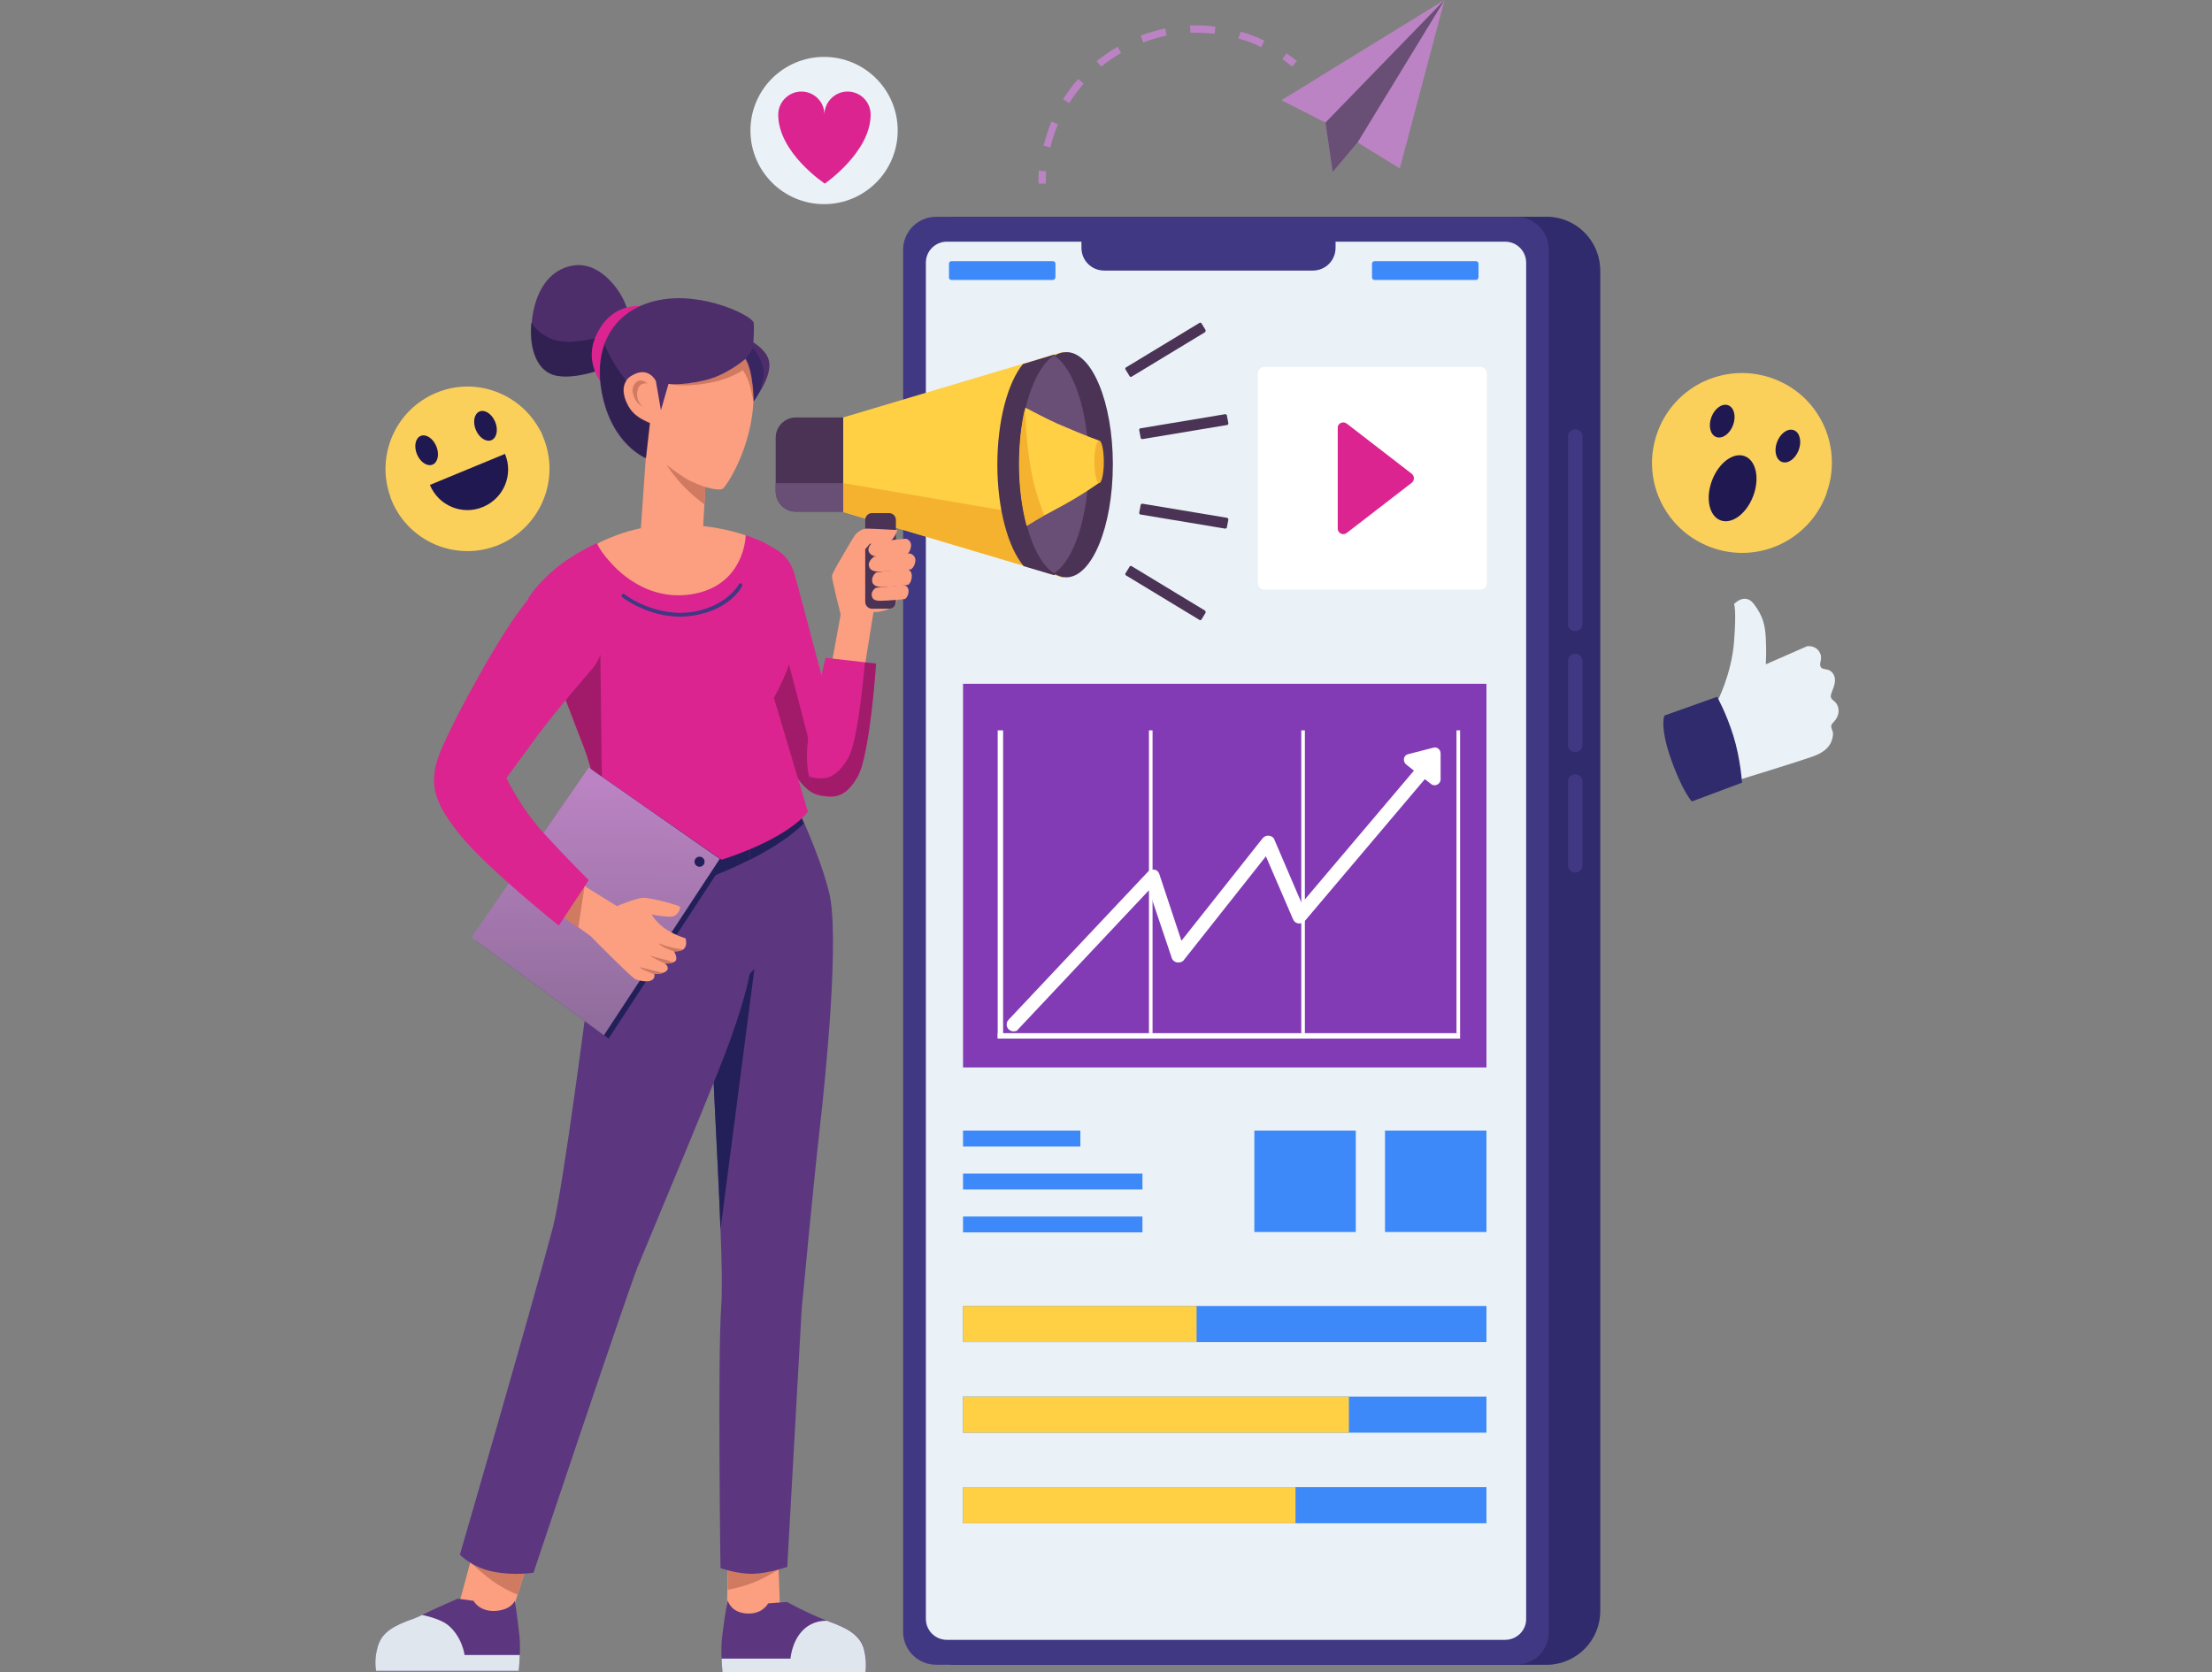 <svg fill="none" height="496" viewBox="0 0 656 496" width="656" xmlns="http://www.w3.org/2000/svg" xmlns:xlink="http://www.w3.org/1999/xlink"><rect x="0" y="0" width="656" height="496" fill="#808080" stroke="none"/><linearGradient id="a" gradientUnits="userSpaceOnUse" x1="176.142" x2="176.949" y1="322.528" y2="231.623"><stop offset="0" stop-color="#856792"/><stop offset="1" stop-color="#bb83c3"/></linearGradient><clipPath id="b"><path d="m0 0h656v496h-656z"/></clipPath><g clip-path="url(#b)"><path d="m380.023 29.725 13.06 6.637 2.141 14.666 7.386-8.778 12.525 7.707 13.274-49.992z" fill="#bb83c3"/><path d="m393.083 36.362 35.326-36.397-25.799 42.284-7.386 8.778z" fill="#694e75"/><path d="m310.12 54.453h-2.141c0-1.285 0-2.569.107-3.854l2.141.214c0 1.177-.107 2.462-.107 3.64z" fill="#bb83c3"/><path d="m311.512 43.748-2.034-.535c.642-2.462 1.392-4.817 2.355-7.172l1.927.856c-.964 2.248-1.713 4.496-2.248 6.851zm5.566-13.167-1.819-1.177c1.391-2.141 2.89-4.175 4.496-5.995l1.605 1.392c-1.498 1.82-2.997 3.747-4.282 5.781zm9.528-10.812-1.392-1.606c1.927-1.606 4.068-2.997 6.209-4.282l1.07 1.82c-2.034 1.178-4.067 2.569-5.887 4.068zm47.422-5.781c-2.141-1.071-4.389-1.927-6.744-2.569l.643-2.034c2.462.642 4.817 1.606 7.065 2.676zm-35.005-1.392-.749-2.034c2.355-.856 4.817-1.606 7.279-2.141l.429 2.141c-2.463.535-4.711 1.177-6.959 2.034zm21.196-2.569c-2.355-.321-4.817-.321-7.172-.321l-.107-2.141c2.462-.107 5.031 0 7.493.321z" fill="#bb83c3"/><path d="m383.235 19.769c-.964-.749-1.927-1.499-2.891-2.248l1.178-1.713c1.07.749 2.034 1.499 3.104 2.248z" fill="#bb83c3"/><path d="m244.392 60.555c12.061 0 21.838-9.777 21.838-21.838 0-12.061-9.777-21.838-21.838-21.838-12.06 0-21.838 9.777-21.838 21.838 0 12.061 9.778 21.838 21.838 21.838z" fill="#eaf1f7"/><path d="m258.202 34.007c0-3.854-3.105-6.851-6.852-6.851-3.746 0-6.851 3.104-6.851 6.851 0-3.854-3.104-6.851-6.851-6.851-3.746 0-6.851 3.104-6.851 6.851 0 11.347 13.809 20.446 13.809 20.446s13.596-9.313 13.596-20.446z" fill="#db248f"/><path d="m542.844 142.019c-.321 1.606-.749 3.105-1.284 4.71-5.246 13.81-20.554 20.768-34.363 15.522-13.809-5.245-20.767-20.553-15.522-34.362 0-.107.107-.214.107-.321 5.352-13.596 20.553-20.34 34.256-15.201 12.31 4.603 19.054 17.235 16.806 29.652z" fill="#fad05b"/><path d="m510.237 154.335c3.374 1.275 7.718-1.952 9.703-7.206s.859-10.547-2.515-11.821c-3.374-1.275-7.718 1.951-9.703 7.206-1.985 5.254-.859 10.547 2.515 11.821z" fill="#201851"/><path d="m508.972 129.624c1.77.669 4-.897 4.982-3.496.982-2.6.344-5.249-1.426-5.917-1.77-.669-4.001.896-4.983 3.496-.982 2.599-.343 5.249 1.427 5.917z" fill="#201851"/><path d="m528.441 137.016c1.77.668 4.001-.897 4.983-3.496.982-2.6.343-5.249-1.427-5.918-1.769-.668-4 .897-4.982 3.496-.982 2.6-.343 5.249 1.426 5.918z" fill="#201851"/><path d="m147.941 161.609c-12.417 5.139-26.655-.749-31.793-13.167-.214-.428-.321-.856-.428-1.284-4.282-12.097 1.605-25.585 13.595-30.616 11.454-4.818 24.514-.107 30.509 10.49.535.857.963 1.713 1.284 2.677 5.139 12.417-.749 26.655-13.167 31.9z" fill="#fad05b"/><path d="m128.291 137.805c1.583-.657 2.078-3.093 1.104-5.441-.974-2.349-3.048-3.72-4.631-3.063-1.584.657-2.078 3.093-1.104 5.441s3.047 3.72 4.631 3.063z" fill="#201851"/><path d="m145.743 130.558c1.584-.657 2.078-3.093 1.104-5.442-.974-2.348-3.047-3.719-4.631-3.062s-2.078 3.093-1.104 5.441 3.047 3.719 4.631 3.063z" fill="#201851"/><path d="m149.761 134.633c2.569 6.102-.321 13.167-6.53 15.736-6.101 2.569-13.167-.321-15.736-6.53z" fill="#201851"/><path d="m509.231 208.175s4.282-8.136 5.031-17.877c.75-9.635 0-11.133 0-11.133s3.212-3.533 5.888 0c2.676 3.532 3.318 6.209 3.532 10.169.215 3.961 0 7.708 0 7.708l12.204-5.353s2.355-.428 3.64 1.606c1.284 2.034-.214 3.319.428 4.496.642 1.178 2.462.107 3.747 2.141 1.498 2.462-.964 5.567-.75 6.744.214 1.178 1.606 1.178 2.141 2.998s-.214 3.425-1.498 4.71c-1.285 1.284.214 2.034 0 3.639-.215 1.606-.75 4.497-5.888 6.316-5.138 1.82-21.945 6.959-21.945 6.959z" fill="#eaf1f7"/><path d="m509.231 206.677s2.676 4.71 4.817 11.561 2.569 13.916 2.569 13.916l-14.88 5.567s-2.89-2.997-6.422-13.274c-3.105-9.099-1.713-12.204-1.713-12.204z" fill="#302b6c"/><path d="m458.597 493.781h-174.704c-8.885 0-15.95-7.172-15.95-15.95v-397.579c0-8.885 7.172-15.95 15.95-15.95h174.704c8.885 0 15.95 7.172 15.95 15.95v397.579c0 8.885-7.172 15.95-15.95 15.95z" fill="#403882"/><path d="m458.597 493.781h-174.704c-8.885 0-15.95-7.172-15.95-15.95v-397.579c0-8.885 7.172-15.95 15.95-15.95h174.704c8.885 0 15.95 7.172 15.95 15.95v397.579c0 8.885-7.172 15.95-15.95 15.95z" fill="#232059" opacity=".54"/><path d="m467.268 187.194h-.214c-1.178 0-2.034-.964-2.034-2.034v-55.773c0-1.177.963-2.033 2.034-2.033h.214c1.177 0 2.034.963 2.034 2.033v55.773c0 1.177-.964 2.034-2.034 2.034z" fill="#403882"/><path d="m467.268 223.055h-.214c-1.178 0-2.034-.964-2.034-2.034v-25.05c0-1.177.963-2.033 2.034-2.033h.214c1.177 0 2.034.963 2.034 2.033v25.05c0 1.177-.964 2.034-2.034 2.034z" fill="#403882"/><path d="m467.268 258.81h-.214c-1.178 0-2.034-.964-2.034-2.034v-25.05c0-1.177.963-2.034 2.034-2.034h.214c1.177 0 2.034.964 2.034 2.034v25.05c0 1.07-.964 2.034-2.034 2.034z" fill="#403882"/><path d="m449.605 493.781h-172.028c-5.352 0-9.741-4.389-9.741-9.741v-409.997c0-5.353 4.389-9.741 9.741-9.741h172.028c5.352 0 9.741 4.389 9.741 9.741v410.104c0 5.352-4.389 9.634-9.741 9.634z" fill="#403882"/><path d="m446.393 486.395h-165.604c-3.426 0-6.209-2.783-6.209-6.208v-402.29c0-3.426 2.783-6.209 6.209-6.209h165.604c3.426 0 6.209 2.783 6.209 6.209v402.397c0 3.318-2.783 6.101-6.209 6.101z" fill="#eaf1f7"/><g fill="#3d89fa"><path d="m285.606 387.375h155.221v10.705h-155.221z"/><path d="m285.606 414.244h155.221v10.705h-155.221z"/><path d="m285.606 441.113h155.221v10.705h-155.221z"/><path d="m312.261 83.035h-30.081c-.428 0-.749-.321-.749-.749v-4.068c0-.428.321-.749.749-.749h30.081c.428 0 .749.321.749.749v4.068c-.107.428-.428.749-.749.749z"/><path d="m437.722 83.035h-30.08c-.429 0-.75-.321-.75-.749v-4.068c0-.428.321-.749.75-.749h30.08c.428 0 .75.321.75.749v4.068c-.107.428-.322.749-.75.749z"/><path d="m285.606 335.35h34.791v4.71h-34.791z"/><path d="m285.606 348.088h53.203v4.71h-53.203z"/><path d="m285.606 360.827h53.203v4.71h-53.203z"/><path d="m410.746 335.35h30.081v30.08h-30.081z"/><path d="m371.994 335.35h30.081v30.08h-30.081z"/></g><path d="m439.007 174.883h-64.015c-1.071 0-1.927-.856-1.927-1.927v-62.195c0-1.071.856-1.927 1.927-1.927h64.015c1.07 0 1.927.856 1.927 1.927v62.195c0 1.071-.857 1.927-1.927 1.927z" fill="#fff"/><path d="m399.399 125.641 19.269 14.879c.856.643.856 2.034 0 2.677l-19.269 14.879c-1.071.857-2.676.107-2.676-1.284v-29.867c-.107-1.284 1.498-2.141 2.676-1.284z" fill="#db248f"/><path d="m285.606 387.375h69.261v10.705h-69.261z" fill="#ffcf44"/><path d="m285.606 414.244h114.435v10.705h-114.435z" fill="#ffcf44"/><path d="m285.606 441.113h98.592v10.705h-98.592z" fill="#ffcf44"/><path d="m285.606 202.823h155.221v113.793h-155.221z" fill="#823bb5"/><path d="m295.883 216.632h1.605v91.312h-1.605z" fill="#fff"/><path d="m295.883 306.446h137.129v1.606h-137.129z" fill="#fff"/><path d="m340.736 216.632h1.071v89.814h-1.071z" fill="#fff"/><path d="m385.911 216.632h1.07v89.814h-1.07z" fill="#fff"/><path d="m431.942 216.632h1.07v89.814h-1.07z" fill="#fff"/><path d="m300.593 305.911c-.535 0-1.071-.214-1.392-.536-.856-.749-.856-2.14-.107-2.89l41.321-43.89c.535-.535 1.285-.749 1.927-.642.749.107 1.284.642 1.499 1.392l6.53 19.697 24.085-30.402c.429-.536 1.178-.857 1.927-.75.75.107 1.392.536 1.606 1.285l8.029 18.733 33.72-39.822c.749-.856 2.034-.963 2.89-.214.857.75.964 2.034.215 2.891l-35.862 42.391c-.428.535-1.177.856-1.927.749-.749-.107-1.284-.535-1.605-1.284l-8.029-18.627-24.3 30.723c-.428.642-1.285.856-2.034.749s-1.392-.642-1.606-1.391l-6.744-20.018-38.966 41.428c0 .214-.535.428-1.177.428z" fill="#fff"/><path d="m417.597 223.697 7.494-1.927c1.07-.321 2.141.535 2.141 1.713v7.707c0 1.392-1.713 2.248-2.784 1.392l-7.386-5.781c-1.178-.963-.857-2.783.535-3.104z" fill="#fff"/><path d="m389.336 80.252h-61.874c-3.747 0-6.744-2.997-6.744-6.744v-8.457h75.362v8.457c0 3.747-2.997 6.744-6.744 6.744z" fill="#403882"/><path d="m231.332 477.616s-3.853 3.533-9.42 2.998c-5.566-.535-6.316-2.998-6.316-2.998l.107-5.994.214-8.243 14.987.428v1.606z" fill="#fb9f80"/><path d="m231.011 465.413c-1.927 1.285-6.102 3.747-10.598 5.032-2.034.535-3.532.963-4.603 1.07l.214-8.243 14.987.429z" fill="#d07a62"/><path d="m243.108 334.707c-1.927 16.914-5.353 53.524-5.353 53.524l-4.282 76.54s-5.566 1.927-10.169 2.034c-4.71.107-9.635-1.713-9.635-1.713s-.856-62.409.214-77.503c.322-4.496.215-13.06-.214-23.015-.856-23.23-2.783-54.488-2.783-61.982 0-.642 0-1.284 0-2.034-.107-9.099-.535-29.117-.856-40.143-.107-4.603-.214-7.6-.214-7.6s22.373-11.883 26.119-14.238c0 0 1.071 2.141 2.57 5.567 2.248 5.138 5.459 12.953 7.386 20.553 3.104 12.739-.856 53.096-2.783 70.01z" fill="#5c3780"/><path d="m223.732 287.392-10.063 77.289c-.856-23.23-2.783-54.488-2.783-61.981 0-.643 0-1.285 0-2.034z" fill="#232059"/><path d="m238.398 244.251c-2.784 2.783-10.812 9.527-28.475 16.271-.107-4.603-.215-7.6-.215-7.6s22.374-11.882 26.12-14.237c0 0 1.071 2.141 2.57 5.566z" fill="#232059"/><path d="m256.596 496.35h-42.284s-.215-1.819-.322-4.389c-.107-2.248-.107-4.924.322-7.707.749-5.995 1.498-9.527 1.498-9.527s.857 3.532 5.567 3.853c4.817.321 6.423-2.997 6.423-2.997l5.566-.428s6.209 3.425 11.883 5.566c.107 0 .214.107.321.107 5.78 2.034 9.42 4.068 10.705 8.136.963 4.175.321 7.386.321 7.386z" fill="#5c3780"/><path d="m256.596 496.351h-42.284s-.214-1.82-.321-4.389h20.446s.321-4.71 3.318-8.029c1.392-1.606 3.854-3.211 7.387-3.211.107 0 .214.107.321.107 5.78 2.034 9.42 4.068 10.705 8.135 1.07 4.175.428 7.387.428 7.387z" fill="#e0e6ee"/><path d="m156.291 464.343-2.783 8.671-3.426 10.598s-5.245.535-8.885-.75c-3.639-1.284-5.78-4.496-5.78-4.496l4.067-14.987 1.071-4.067z" fill="#fb9f80"/><path d="m156.291 464.343-2.783 8.671c-1.071-.428-2.462-1.07-4.389-2.141-4.175-2.355-7.815-5.78-9.527-7.386l1.07-4.068z" fill="#d07a62"/><path d="m222.447 245.749v42.284s-.749 6.102-5.78 20.125c-5.032 14.024-23.979 58.77-27.619 67.762-3.532 8.992-30.83 90.564-30.83 90.564s-5.781.963-11.989-.322c-6.209-1.177-9.849-5.031-9.849-5.031s20.661-70.973 27.512-96.772c3.104-11.561 10.062-66.37 12.524-84.247.643-4.818 1.392-9.099 2.141-12.846 2.034-10.063 3.961-15.843 3.961-15.843z" fill="#5c3780"/><path d="m222.447 245.749v9.206c-5.566 2.783-12.738 5.888-21.838 8.778-7.814 2.462-15.201 3.533-21.838 3.64 2.034-10.063 3.961-15.843 3.961-15.843z" fill="#232059"/><path d="m154.15 490.891c-.107 2.783-.321 4.71-.321 4.71h-42.284s-.75-3.211.535-7.386 4.817-6.102 10.705-8.136c.856-.321 1.606-.642 2.355-1.07 4.389-2.141 10.598-4.818 10.598-4.818l4.71.643s1.606 3.211 6.423 2.997c4.817-.321 5.78-2.997 5.78-2.997s.536 2.676 1.178 8.564c.428 2.676.428 5.352.321 7.493z" fill="#5c3780"/><path d="m154.15 490.891c-.107 2.783-.321 4.71-.321 4.71h-42.284s-.75-3.211.535-7.386 4.817-6.102 10.705-8.136c.856-.321 1.606-.642 2.355-1.07 3.104.642 6.102 1.713 7.707 2.997 4.282 3.533 4.925 8.885 4.925 8.885z" fill="#e0e6ee"/><path d="m363.859 126.069-25.05 4.175c-.214 0-.535-.107-.535-.428l-.428-2.248c0-.215.107-.536.428-.536l25.05-4.175c.214 0 .535.107.535.429l.428 2.248c0 .214-.107.535-.428.535z" fill="#4b3355"/><path d="m357.329 98.557-21.731 13.167c-.214.107-.535.107-.642-.214l-1.178-1.927c-.107-.214-.107-.535.214-.642l21.731-13.167c.214-.107.535-.107.642.214l1.178 1.927c0 .214 0 .535-.214.642z" fill="#4b3355"/><path d="m363.859 153.58-25.05-4.175c-.214 0-.535.107-.535.428l-.428 2.249c0 .214.107.535.428.535l25.05 4.175c.214 0 .535-.107.535-.429l.428-2.248c0-.214-.107-.428-.428-.535z" fill="#4b3355"/><path d="m357.329 181.092-21.731-13.167c-.214-.107-.535-.107-.642.214l-1.178 1.927c-.107.214-.107.536.214.643l21.731 13.167c.214.107.535.107.642-.214l1.178-1.927c0-.214 0-.536-.214-.643z" fill="#4b3355"/><path d="m250.066 123.821v27.94h-14.024c-3.318 0-5.994-2.676-5.994-5.995v-15.95c0-3.318 2.676-5.995 5.994-5.995z" fill="#4b3355"/><path d="m315.366 104.338v67.012l-2.784-.856-8.992-2.676-53.524-15.95v-28.047l53.417-15.95 9.206-2.784z" fill="#ffcf44"/><path d="m315.366 154.437v16.913l-2.784-.856-8.992-2.676-53.524-15.95v-8.564z" fill="#f4b22f"/><path d="m330.031 137.737c0 18.52-6.208 33.506-13.809 33.506-1.177 0-2.462-.428-3.533-1.07-3.318-2.141-6.208-7.279-8.028-14.131-1.392-5.245-2.248-11.454-2.248-18.198 0-6.102.642-11.882 1.82-16.807 1.819-7.6 4.817-13.274 8.456-15.522 1.178-.749 2.356-1.07 3.533-1.07 7.601-.107 13.809 14.88 13.809 33.292z" fill="#4b3355"/><path d="m315.366 107.228v61.125c-.857.964-1.82 1.713-2.784 2.248l-8.992-2.676c-4.603-5.46-7.814-16.914-7.814-30.081 0-13.06 3.104-24.407 7.6-29.866l9.206-2.784c1.071.429 1.927 1.071 2.784 2.034z" fill="#4b3355"/><path d="m322.859 137.737c0 15.522-4.389 28.582-10.277 32.329-5.887-3.747-10.276-16.807-10.276-32.329s4.389-28.582 10.276-32.329c5.888 3.747 10.277 16.807 10.277 32.329z" fill="#694e75"/><path d="m325.963 130.672v12.525s-5.031 3.747-13.167 8.028c-.963.536-1.926 1.071-2.997 1.606-1.713.964-3.533 2.034-5.245 3.105-1.392-5.246-2.248-11.455-2.248-18.199 0-6.101.642-11.882 1.82-16.806 2.89 1.498 6.101 3.211 9.42 4.71 8.885 3.854 12.417 5.031 12.417 5.031z" fill="#ffcf44"/><path d="m309.692 152.831c-1.713.964-3.533 2.034-5.245 3.105-1.392-5.246-2.248-11.455-2.248-18.199 0-6.101.642-11.882 1.819-16.806 0 0 0 11.668 2.677 22.908 1.177 4.068 2.141 6.958 2.997 8.992z" fill="#f4b22f"/><path d="m325.963 143.304c.769 0 1.392-2.828 1.392-6.316s-.623-6.316-1.392-6.316c-.768 0-1.391 2.828-1.391 6.316s.623 6.316 1.391 6.316z" fill="#f4b22f"/><path d="m250.066 143.304v8.457h-14.024c-3.318 0-5.994-2.677-5.994-5.995v-2.462z" fill="#694e75"/><path d="m243.964 236.008c-.321 0-.642-.107-.963-.107-4.925-1.07-8.564-7.386-12.953-17.663-4.282-10.169-9.635-34.148-10.384-39.394-.321-2.248-.642-5.566-.107-8.563.642-3.961 2.569-7.387 7.708-7.815 2.783-.214 6.637 2.248 8.242 7.493 1.606 5.246 15.094 56.629 15.522 59.734.429 2.89-2.676 6.637-7.065 6.315z" fill="#db248f"/><path d="m243.964 236.008c-.321 0-.642-.107-.963-.107-4.925-1.071-8.564-7.386-12.953-17.663-4.282-10.17-9.635-34.149-10.384-39.394-.321-2.248-.642-5.567-.107-8.564.321-.107.642-.107.963-.107 2.784-.214 6.637 2.248 8.243 7.493 1.499 4.818 13.167 49.564 15.201 58.342z" fill="#a21b6a"/><path d="m245.784 201.538 3.533-19.268s-2.677-10.384-2.57-11.455c.107-1.07 3.747-6.851 3.747-6.851l17.342-2.676s-1.82 17.77-2.141 17.984c-.856.643-1.392 1.499-4.817 2.141-1.285.214-1.82.107-1.82.107l-2.997 18.52z" fill="#fb9f80"/><path d="m263.661 180.556h-5.031c-1.178 0-2.034-.963-2.034-2.033v-24.301c0-1.177.963-2.034 2.034-2.034h5.031c1.178 0 2.034.964 2.034 2.034v24.301c0 1.07-.856 2.033-2.034 2.033z" fill="#4b3355"/><path d="m255.418 164.285 2.569-2.997s3.105.214 5.139-.321 2.997-3.747 2.997-3.747-7.707-.428-8.992-.428-2.248.642-3.211 1.499c-.964.856-6.316 10.705-6.316 10.705s2.89.428 5.566-.643c2.569-1.07 2.248-4.068 2.248-4.068z" fill="#fb9f80"/><path d="m258.951 160.752s-1.606 1.178-1.392 2.57c.321 1.391 1.82 1.819 3.319 1.819 1.498 0 7.707-.535 8.028-.642.322-.107 1.178-1.177 1.285-2.569.107-1.499-1.178-2.141-1.606-2.141s-9.634.963-9.634.963z" fill="#fb9f80"/><path d="m259.165 165.141s-1.713 1.178-1.499 2.569c.322 1.82 1.927 1.82 3.64 1.82s8.35-.535 8.778-.642 1.285-1.178 1.392-2.569c.107-1.499-1.285-2.141-1.713-2.141s-10.598.963-10.598.963z" fill="#fb9f80"/><path d="m259.7 174.348s-1.391.963-1.177 2.248c.214 1.606 1.605 1.606 2.89 1.606s6.637-.428 6.958-.536c.321-.107 1.071-1.07 1.071-2.248.107-1.284-.964-1.819-1.392-1.819-.321 0-8.35.749-8.35.749z" fill="#fb9f80"/><path d="m259.914 169.745s-1.284.856-1.284 2.355c0 1.713 1.713 2.034 3.104 2.034 1.392 0 7.173-.536 7.494-.643.428-.107 1.177-1.177 1.177-2.569.107-1.498-1.07-2.141-1.498-2.141-.429 0-8.993.964-8.993.964z" fill="#fb9f80"/><path d="m240.11 216.525c1.178-6.316 4.71-21.41 4.71-21.41l14.987 1.713s-1.82 27.19-5.459 33.506c-3.64 6.423-7.065 6.209-10.491 5.781-3.426-.642-5.888-8.778-3.747-19.59z" fill="#db248f"/><path d="m259.807 196.828s-1.82 27.19-5.459 33.506c-3.64 6.423-7.065 6.209-10.491 5.674-1.713-.214-3.211-2.355-3.961-5.781.321.214.643.321 1.071.428 3.425.536 6.744.643 10.49-5.673 2.677-4.603 4.282-20.339 5.032-28.475z" fill="#a21b6a"/><path d="m174.168 163s10.17-7.065 25.05-7.386c16.271-.321 25.906 4.817 25.906 4.817s-3.747 17.77-22.16 19.055c-19.482 1.606-28.796-16.486-28.796-16.486z" fill="#fb9f80"/><path d="m239.575 240.718s-4.282 6.958-23.765 13.702-35.861 2.248-35.861 2.248-.321-4.817-1.285-11.454c-1.07-7.279-2.783-16.699-5.78-24.3-1.499-3.747-3.212-8.457-5.139-13.381l-1.177-3.104-1.392-3.64-2.141-5.781c-3.532-9.527-6.423-17.449-6.423-17.449s2.462-4.389 8.885-9.527c4.925-3.961 11.562-6.958 11.562-6.958s.642 2.248 4.71 6.53 11.454 9.741 21.517 8.885c17.663-1.606 17.877-17.77 17.877-17.77s2.676.963 4.603 1.82c1.927.856 5.031 2.89 5.031 2.89l-1.606 12.096s4.604 15.737 5.246 18.52-4.924 12.953-4.924 12.953z" fill="#db248f"/><path d="m201.787 182.912c-9.849 0-17.128-5.674-17.235-5.781-.214-.214-.321-.535-.107-.749s.535-.321.749-.107c.107.107 9.635 7.386 21.303 5.031 9.313-1.927 12.632-7.921 12.632-8.028.107-.215.428-.322.749-.215.214.108.321.429.214.75s-3.425 6.637-13.381 8.564c-1.713.321-3.425.535-4.924.535z" fill="#403882"/><path d="m178.664 245.214c-1.07-7.279-2.783-16.699-5.78-24.3-1.499-3.746-3.212-8.457-5.139-13.381l-1.177-3.104-1.392-3.64-2.141-5.781 14.987-2.89z" fill="#a21b6a"/><path d="m175.988 228.621 38.859 26.976-34.363 52.454-39.287-29.01z" fill="#232059"/><path d="m174.597 227.658 38.858 27.084-34.362 52.346-39.287-29.01z" fill="url(#a)"/><path d="m207.46 257.097c.828 0 1.499-.671 1.499-1.499 0-.827-.671-1.498-1.499-1.498-.827 0-1.498.671-1.498 1.498 0 .828.671 1.499 1.498 1.499z" fill="#232059"/><path d="m203.179 280.969c-.108.214-.322.428-.536.642-1.07.749-2.783.535-2.783.535s1.178 1.82.535 2.783c-.107.214-.321.321-.535.428-.963.536-2.676.429-2.676.429s1.606 1.177.428 2.248c-.214.214-.535.321-.749.428-1.285.535-2.891.321-2.891.321.107.107.429 1.285-.642 1.927-1.177.749-3.64.214-4.817-.214-1.178-.428-13.381-12.846-13.381-12.846l-3.533-2.569-6.316-4.496 5.567-9.206v-.108l12.096 7.494s5.246-2.248 7.708-2.462c2.462-.107 10.812 2.248 11.026 2.676.214.321-.535 2.676-2.462 2.89s-5.995-.642-5.995-.642 1.606 2.783 4.603 4.603 5.46 2.462 5.46 2.462.535 1.499-.107 2.677z" fill="#fb9f80"/><path d="m202.536 281.611c-1.07.749-2.783.535-2.783.535s-1.071-.321-2.462-.963c-1.392-.643-2.034-1.392-2.034-1.392s3.104 1.178 5.673 1.606c.75.107 1.285.107 1.606.214z" fill="#d07a62"/><path d="m199.86 285.357c-.963.536-2.676.429-2.676.429s-1.499-.643-2.676-1.285c-1.285-.642-1.927-1.07-1.927-1.07s3.532.963 5.78 1.498c.643.321 1.178.428 1.499.428z" fill="#d07a62"/><path d="m196.756 288.569c-1.285.535-2.891.321-2.891.321s-1.177-.428-2.462-.963c-1.284-.535-1.713-1.071-1.713-1.071s2.462.643 4.818 1.178c.856.214 1.605.428 2.248.535z" fill="#d07a62"/><path d="m173.312 263.198-1.82 11.99-6.316-4.496 5.567-9.207z" fill="#d07a62"/><path d="m175.881 198.113s-11.133 12.739-16.914 20.66c-5.78 7.922-8.778 11.99-8.778 11.99s4.068 8.778 11.455 16.806c7.386 8.029 12.953 13.489 12.953 13.489l-8.885 13.488s-20.875-16.7-28.797-26.334c-7.921-9.635-9.313-14.773-7.493-21.838 1.713-6.958 16.807-34.47 23.658-43.89 6.851-9.421 8.35-10.384 8.35-10.384s8.778-5.031 15.093 5.138c7.066 11.562-.642 20.875-.642 20.875z" fill="#db248f"/><path d="m186.265 122.857c2.141 4.925 6.316 11.455 13.595 16.7s13.488 6.209 14.559 5.352c1.07-.856 10.062-14.023 8.992-30.83-1.071-16.806-11.562-22.908-23.551-20.66-11.989 2.141-20.767 13.381-13.595 29.438z" fill="#fb9f80"/><path d="m192.045 128.317-2.141 30.509s2.034 8.35 10.063 8.029 8.564-10.705 8.564-10.705l.963-17.449z" fill="#fb9f80"/><path d="m209.173 144.481s-3.746-1.285-5.994-2.676c-2.248-1.392-5.567-3.961-5.567-3.961s2.676 3.961 5.567 6.851c3.96 3.854 5.78 4.924 5.78 4.924z" fill="#d07a62"/><path d="m198.361 113.865s8.35.215 13.381-1.926c5.032-2.141 9.421-5.567 9.421-5.567s1.07 1.499 1.713 5.245c.749 4.389.535 7.28.535 7.28s-.857-4.603-1.713-6.53-1.392-2.569-1.392-2.569-3.96 2.89-11.026 3.96c-7.065 1.178-10.919.107-10.919.107z" fill="#d07a62"/><path d="m192.045 113.758s-2.141-2.033-3.746 0c-1.606 2.034 0 4.818.749 5.674s1.82 1.285 1.82 1.285-2.462-1.392-1.82-4.818c.535-2.783 2.997-2.141 2.997-2.141z" fill="#d07a62"/><path d="m187.014 95.025-.321.749-6.423 13.06s-8.243 3.64-14.773 2.676c-6.423-.963-8.349-8.35-7.921-14.88 0-.321 0-.642.107-.856.535-6.316 3.211-14.773 11.24-16.807 8.35-2.141 14.237 6.423 15.843 9.634 1.499 3.104 2.248 6.423 2.248 6.423z" fill="#4d2e6b"/><path d="m186.586 95.774-6.423 13.06s-8.243 3.64-14.773 2.677c-6.423-.964-8.349-8.35-7.921-14.88 0-.321 0-.642.107-.856 2.034 2.89 5.78 6.102 12.417 5.567 9.849-.749 15.201-4.496 16.593-5.567z" fill="#161438" opacity=".49"/><path d="m191.296 90.957s-8.243-1.927-13.381 6.423c-6.316 10.062 1.713 17.77 1.713 17.77z" fill="#db248f"/><path d="m224.053 118.255c-.214.321-.321.535-.428.642 0 .107-.107.107-.107.107s-.107-8.778-2.462-12.525c0 0-5.781 5.031-12.418 6.423-6.637 1.499-10.384.964-10.384.964l-2.248 7.814-1.498-8.671s-2.141-4.496-6.959-1.713c-.856.429-1.498 1.071-1.927 1.713-1.926 2.998.322 7.494 1.927 9.206 1.82 2.034 5.139 3.319 5.139 3.319l-1.178 10.384s-10.169-3.961-13.06-19.483c-1.07-5.567-.642-10.277.75-14.238 2.569-7.172 8.563-11.668 16.164-13.167 13.06-2.676 27.94 4.71 28.154 6.744.214 1.927-.107 5.781-.107 5.781s4.389 2.569 4.71 5.995c.535 3.746-2.783 8.778-4.068 10.705z" fill="#4d2e6b"/><path d="m192.795 125.426-1.178 10.384s-10.169-3.961-13.06-19.483c-1.07-5.566-.642-10.276.75-14.237.749 2.141 2.462 5.673 6.423 10.919-1.927 2.997.321 7.493 1.926 9.206 1.82 2.034 5.139 3.211 5.139 3.211z" fill="#161438" opacity=".49"/><path d="m226.408 112.046c-.535 3.104-1.606 5.138-2.248 6.102-.214.321-.321.428-.428.535 0 .107-.214.321-.214.321s.107-9.099-2.248-12.846c0 0 1.498-1.82 1.713-2.462.321-.642.321-.642.321-.642s3.853 4.496 3.104 8.992z" fill="#232059" opacity=".49"/></g></svg>